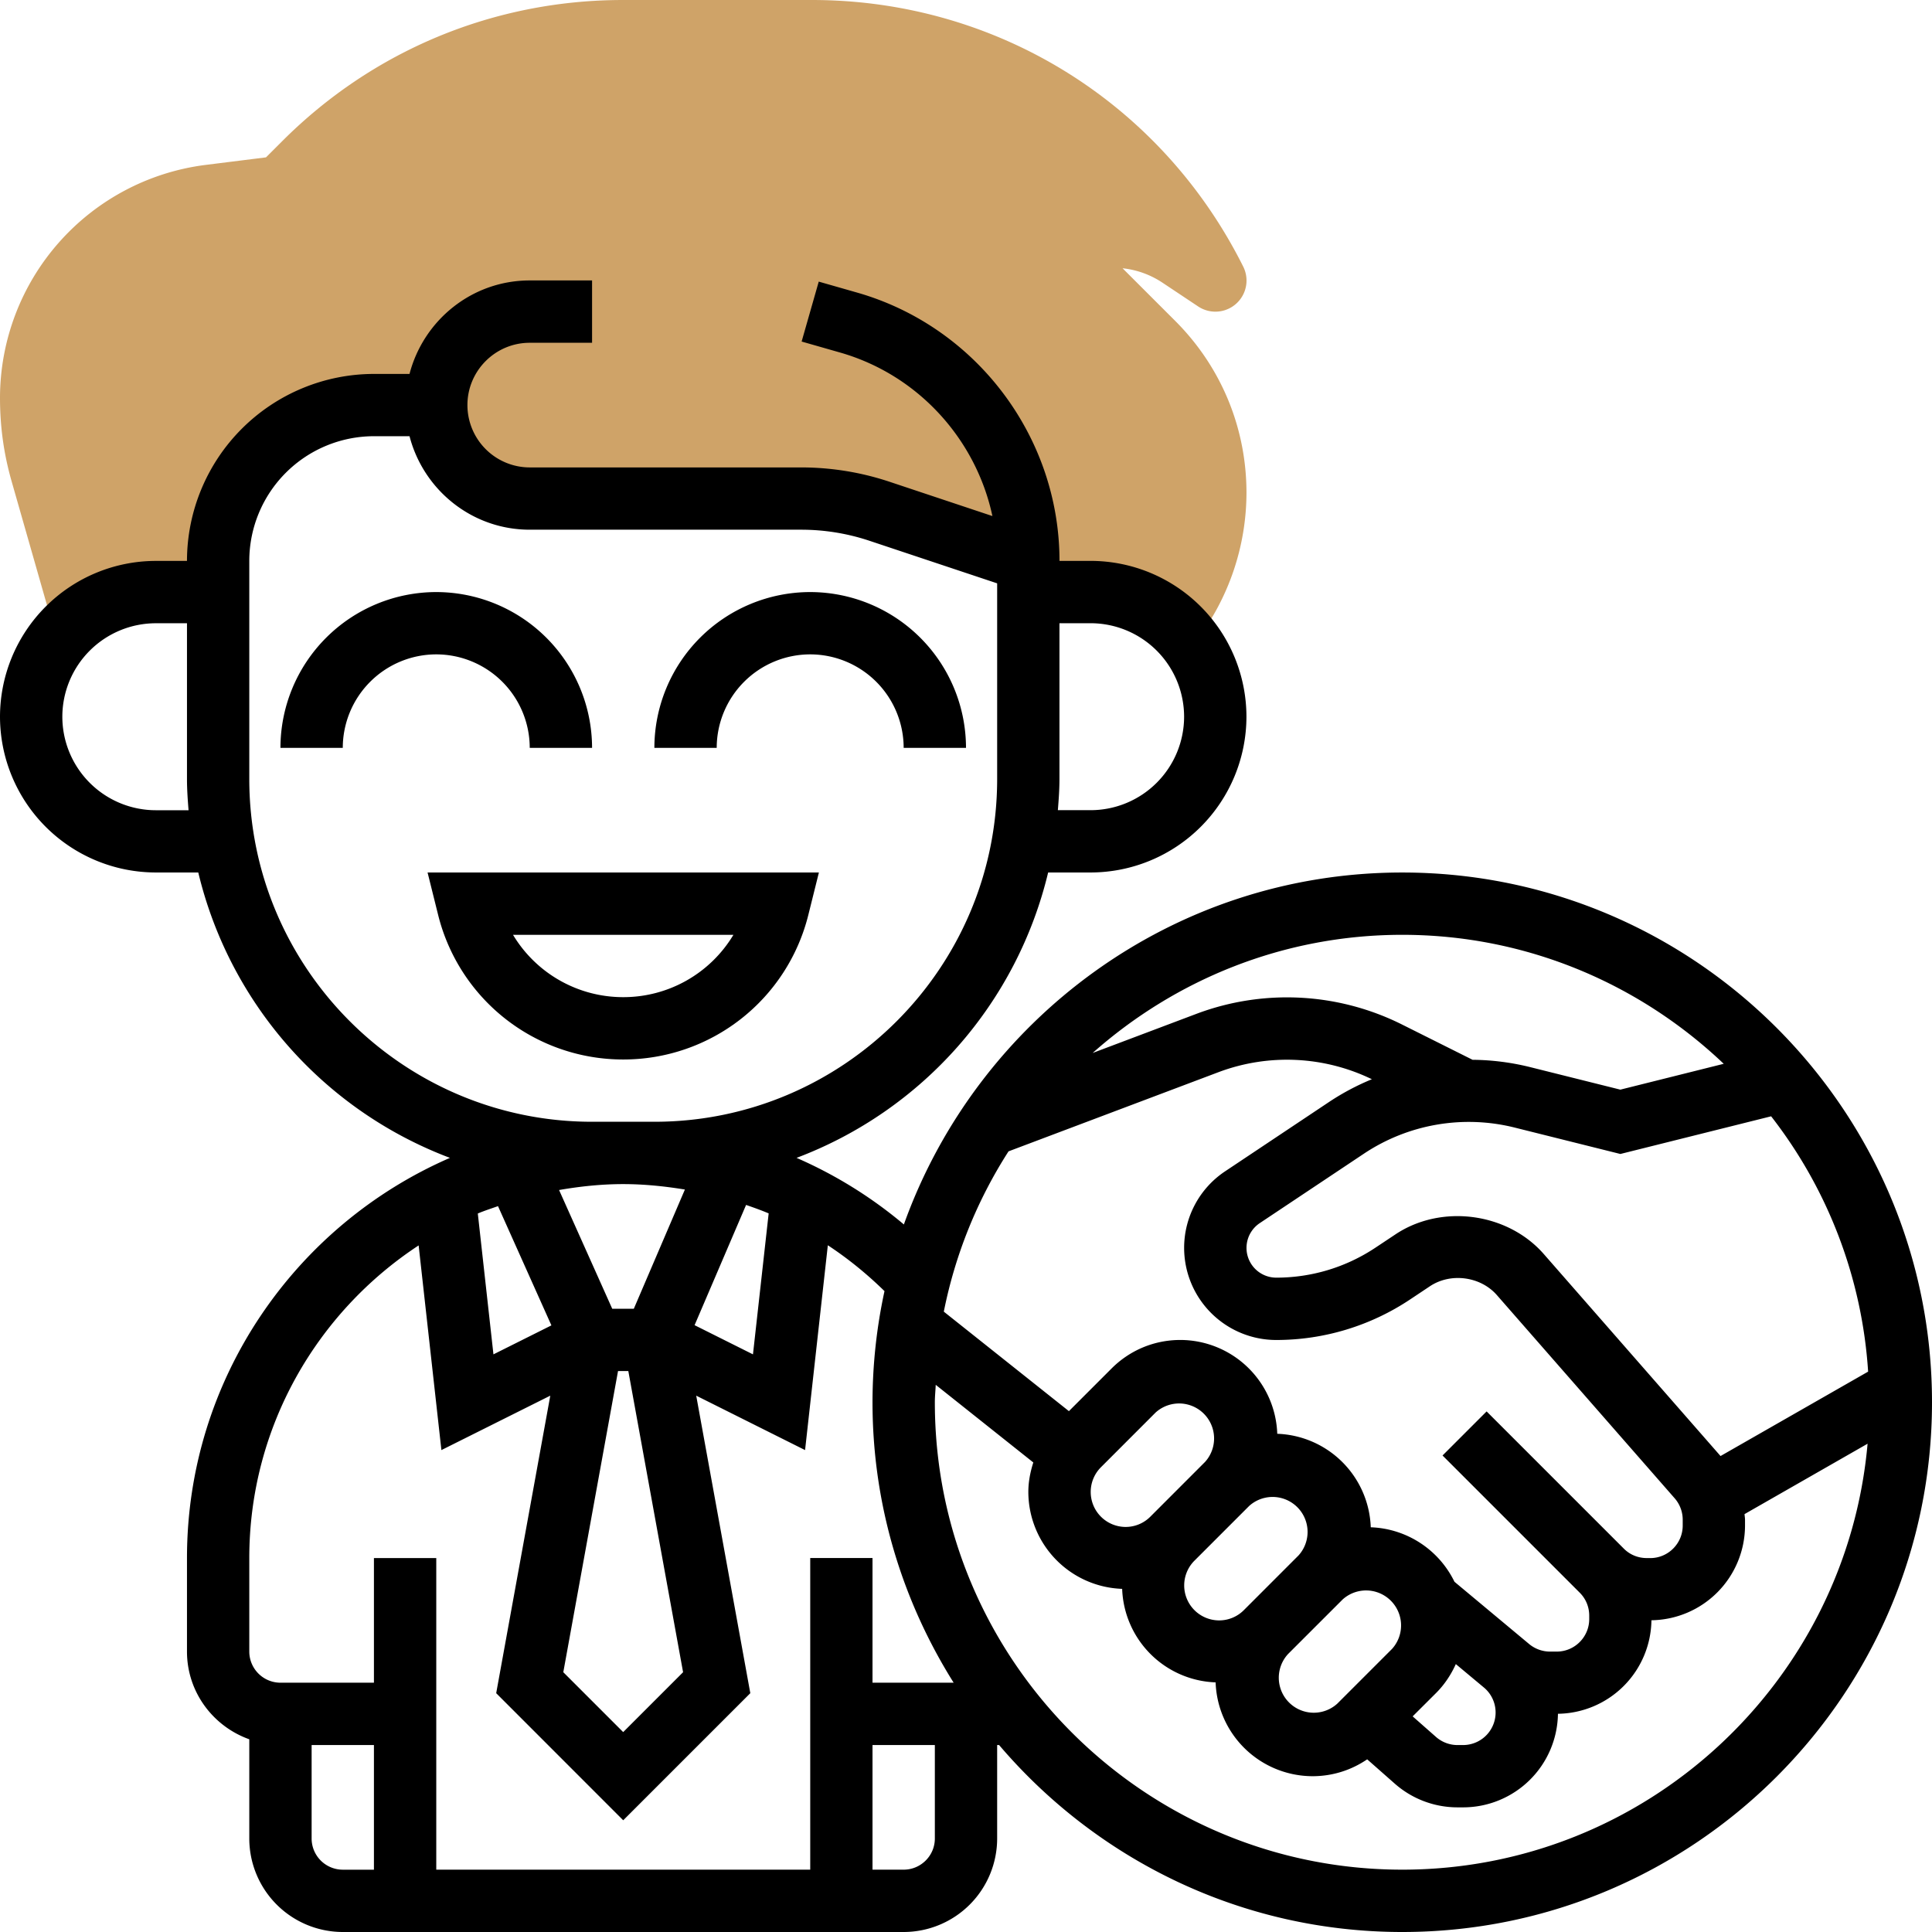 <svg width="64" height="64" xmlns="http://www.w3.org/2000/svg">
    <g fill-rule="nonzero" fill="none">
        <path d="M2.002 21.113c.757-.909 1.883-1.5 3.16-1.5h2.064V18.58a5.162 5.162 0 0 1 5.161-5.162h2.065a3.097 3.097 0 0 0 3.096 3.097h8.99c.883 0 1.76.143 2.596.421l4.93 1.644v1.032h2.065c1.385 0 2.604.688 3.354 1.735.044-.04.101-.065.138-.112a8.1 8.1 0 0 0 1.67-4.91c0-2.15-.838-4.172-2.358-5.692l-1.747-1.746c.466.048.92.21 1.322.477l1.177.784a1.031 1.031 0 0 0 1.496-1.321C38.458 3.383 32.985 0 26.897 0H20.64c-4.266 0-8.277 1.66-11.293 4.678l-.536.535-2 .25A7.787 7.787 0 0 0 0 13.178c0 .954.125 1.856.383 2.76l1.356 4.748c.049.169.146.308.263.427z" fill="#CFA368"/>
        <g fill="#000">
            <path d="M46.452 28.903c-7.608 0-14.082 4.876-16.51 11.659a14.53 14.53 0 0 0-3.555-2.206 13.451 13.451 0 0 0 8.334-9.454h1.408a5.167 5.167 0 0 0 5.161-5.161 5.167 5.167 0 0 0-5.161-5.161h-1.032c0-4.106-2.756-7.76-6.705-8.888l-1.27-.363-.567 1.985 1.27.363c2.58.737 4.503 2.863 5.05 5.418l-3.414-1.138a9.27 9.27 0 0 0-2.923-.473h-8.99a2.067 2.067 0 0 1-2.064-2.065c0-1.138.926-2.064 2.064-2.064h2.065V9.29h-2.065c-1.918 0-3.52 1.322-3.982 3.097h-1.179a6.2 6.2 0 0 0-6.193 6.194H5.16A5.167 5.167 0 0 0 0 23.74a5.167 5.167 0 0 0 5.161 5.162h1.407a13.452 13.452 0 0 0 8.337 9.454c-5.12 2.225-8.711 7.327-8.711 13.256v3.097c0 1.344.866 2.48 2.064 2.907v3.286A3.1 3.1 0 0 0 11.355 64h18.58a3.1 3.1 0 0 0 3.097-3.097v-3.097h.064C36.318 61.59 41.106 64 46.452 64 56.128 64 64 56.128 64 46.452c0-9.677-7.872-17.549-17.548-17.549zM5.162 26.84a3.1 3.1 0 0 1-3.097-3.097 3.1 3.1 0 0 1 3.096-3.097h1.033v5.161c0 .35.025.691.052 1.033H5.161zm51.833 21.393-5.854-6.69c-1.204-1.376-3.396-1.667-4.916-.652l-.653.434c-.98.654-2.12.999-3.297.999a.986.986 0 0 1-.546-1.805l3.463-2.309a6.264 6.264 0 0 1 4.974-.86l3.511.877 4.994-1.248a15.384 15.384 0 0 1 3.213 8.458l-4.889 2.796zm-2.33 3.38h-.114c-.288 0-.559-.11-.762-.315l-4.543-4.543-1.46 1.46 4.543 4.543c.205.204.316.474.316.761v.115c0 .594-.483 1.077-1.076 1.077h-.224c-.252 0-.497-.09-.69-.25l-2.474-2.063a3.211 3.211 0 0 0-2.773-1.805 3.213 3.213 0 0 0-3.097-3.097 3.22 3.22 0 0 0-3.21-3.108c-.861 0-1.67.336-2.278.944l-1.414 1.414-4.144-3.296a15.388 15.388 0 0 1 2.144-5.31l6.982-2.633a6.444 6.444 0 0 1 5.054.244 8.196 8.196 0 0 0-1.398.74l-3.463 2.31a3.046 3.046 0 0 0-1.358 2.538 3.053 3.053 0 0 0 3.05 3.05 7.988 7.988 0 0 0 4.44-1.346l.653-.435c.687-.457 1.676-.327 2.219.296l5.888 6.729c.171.196.266.448.266.71v.194c0 .594-.483 1.077-1.077 1.077zm-14.282 2.065a1.159 1.159 0 0 1-.819-1.975l1.815-1.815a1.159 1.159 0 0 1 1.637 1.637l-1.814 1.815a1.153 1.153 0 0 1-.819.338zm-3.097-3.096a1.159 1.159 0 0 1-.818-1.976l1.814-1.815a1.159 1.159 0 0 1 1.637 1.637l-1.814 1.815a1.153 1.153 0 0 1-.819.339zm5.375 4.217 1.815-1.814a1.159 1.159 0 0 1 1.637 1.637l-1.815 1.815a1.159 1.159 0 0 1-1.637-1.637zm4.912 1.283c.28-.28.495-.607.653-.957l.935.78a1.078 1.078 0 0 1-.69 1.902h-.19c-.262 0-.515-.096-.712-.269l-.773-.681.777-.775zM57.1 35.24l-3.424.856-3.01-.752a8.219 8.219 0 0 0-1.885-.237l-2.37-1.185a8.522 8.522 0 0 0-6.749-.348l-3.466 1.307c2.735-2.427 6.32-3.914 10.255-3.914 4.126 0 7.872 1.633 10.65 4.273zm-40.603 4.715 1.769 3.95-1.92.96-.518-4.666c.216-.092.445-.165.669-.244zm4.147-.73c.695 0 1.375.071 2.044.18l-1.692 3.949h-.715l-1.761-3.933c.691-.12 1.398-.196 2.124-.196zm-.171 6.193h.341l1.814 9.976-1.984 1.984-1.984-1.984 1.813-9.976zm4.242-5.503c.251.087.502.176.748.28l-.52 4.67-1.934-.967 1.706-3.983zm11.413-19.27a3.1 3.1 0 0 1 3.097 3.096 3.1 3.1 0 0 1-3.097 3.097h-1.085c.027-.342.053-.684.053-1.033v-5.16h1.032zM19.613 37.16c-6.26 0-11.355-5.094-11.355-11.355v-7.225a4.133 4.133 0 0 1 4.13-4.13h1.178c.461 1.776 2.064 3.097 3.982 3.097h8.99c.775 0 1.537.124 2.27.369l4.224 1.408v6.481c0 6.261-5.094 11.355-11.355 11.355h-2.064zM8.258 51.613c0-4.33 2.236-8.14 5.61-10.357l.754 6.78 3.607-1.803-1.792 9.856 4.208 4.21 4.21-4.21-1.792-9.856 3.606 1.803.754-6.785c.667.439 1.293.947 1.877 1.519a17.464 17.464 0 0 0-.397 3.682c0 3.413.995 6.592 2.688 9.29h-2.688v-4.13H26.84v10.323H14.452V51.613h-2.065v4.129H9.29a1.034 1.034 0 0 1-1.032-1.032v-3.097zm2.065 9.29v-3.097h2.064v4.13h-1.032a1.034 1.034 0 0 1-1.032-1.033zm20.645 0c0 .569-.464 1.032-1.033 1.032h-1.032v-4.129h2.065v3.097zm15.484 1.032c-8.538 0-15.484-6.946-15.484-15.483 0-.195.021-.384.029-.578l3.233 2.572c-.1.314-.165.639-.165.977a3.219 3.219 0 0 0 3.108 3.21 3.213 3.213 0 0 0 3.096 3.098 3.22 3.22 0 0 0 3.21 3.108c.657 0 1.28-.197 1.811-.559l.913.805a3.142 3.142 0 0 0 2.078.786h.19a3.143 3.143 0 0 0 3.138-3.1 3.14 3.14 0 0 0 3.097-3.098 3.143 3.143 0 0 0 3.1-3.137v-.195c0-.062-.013-.123-.016-.184l4.076-2.332c-.699 7.895-7.34 14.11-15.414 14.11z"/>
            <path d="m26.777 30.308.35-1.405H14.164l.35 1.406a6.312 6.312 0 0 0 6.131 4.788 6.312 6.312 0 0 0 6.132-4.789zm-6.132 2.724a4.253 4.253 0 0 1-3.65-2.064h7.3a4.25 4.25 0 0 1-3.65 2.064zM17.548 24.774h2.065a5.167 5.167 0 0 0-5.161-5.161 5.167 5.167 0 0 0-5.162 5.161h2.065a3.1 3.1 0 0 1 3.097-3.097 3.1 3.1 0 0 1 3.096 3.097zM26.839 21.677a3.1 3.1 0 0 1 3.096 3.097H32a5.167 5.167 0 0 0-5.161-5.161 5.167 5.167 0 0 0-5.162 5.161h2.065a3.1 3.1 0 0 1 3.097-3.097z"/>
        </g>
    </g>
</svg>
